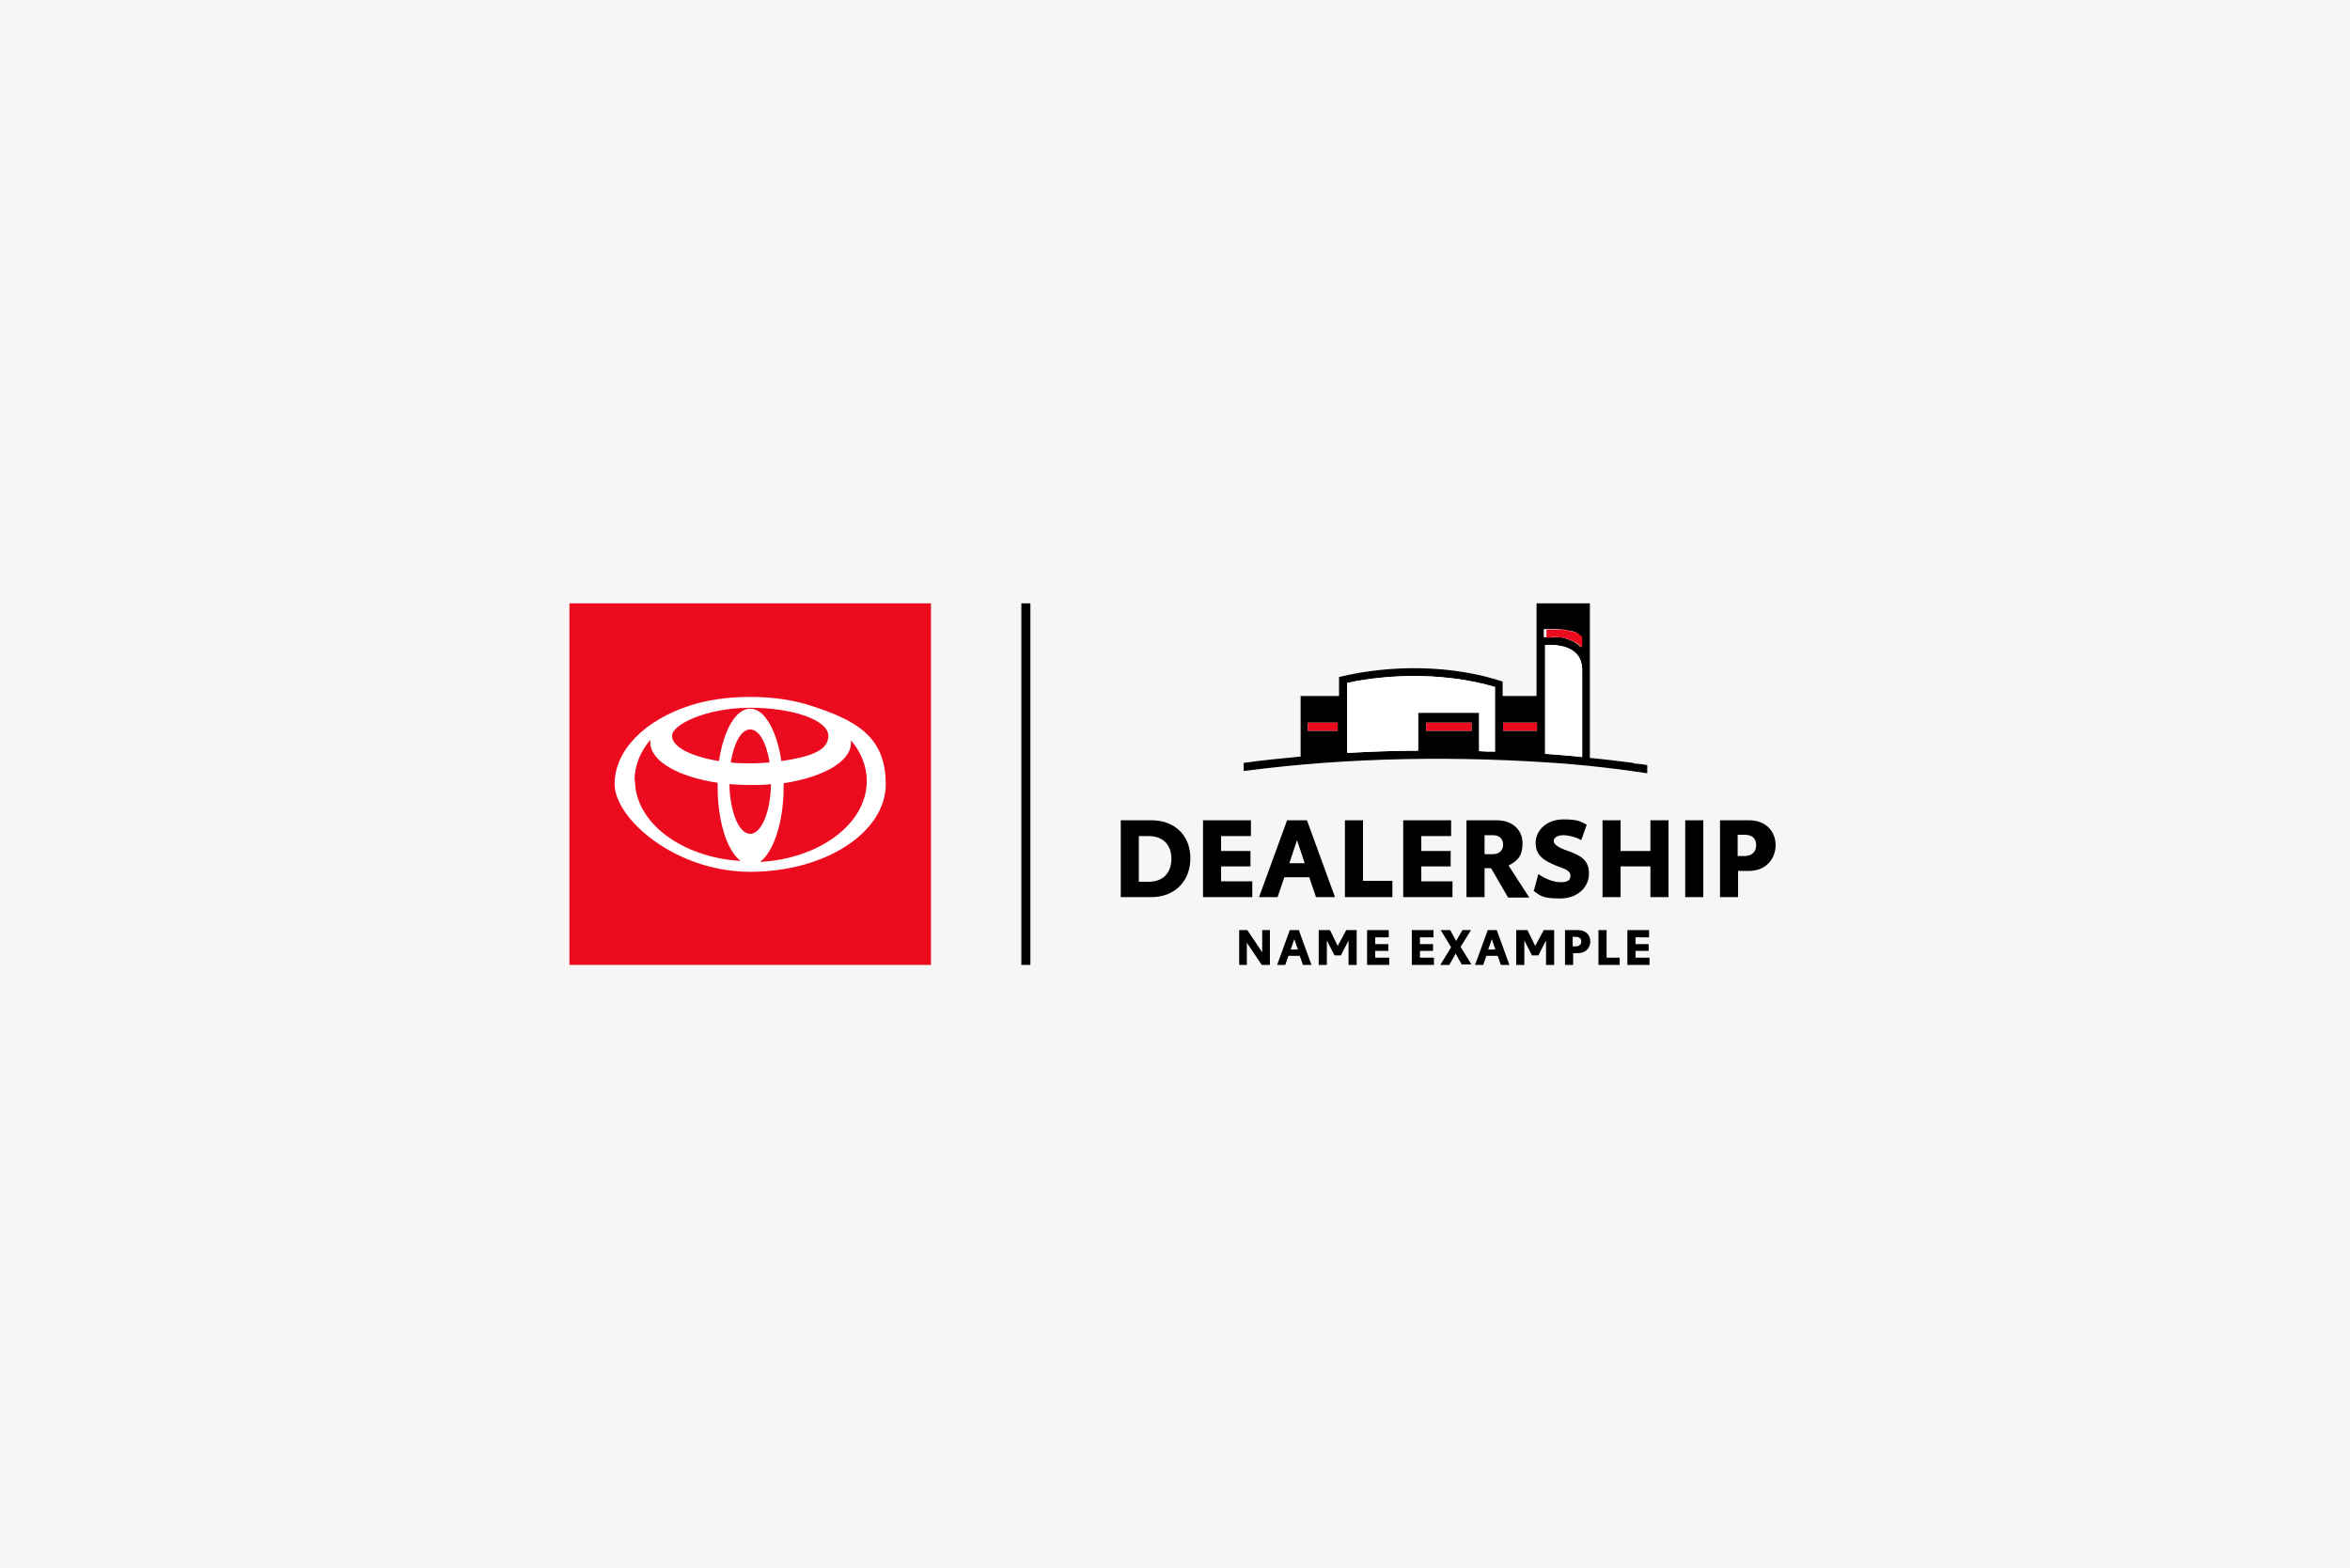 <?xml version="1.0" encoding="UTF-8"?>
<svg id="Layer_1" xmlns="http://www.w3.org/2000/svg" version="1.1" viewBox="0 0 520 347">
  <!-- Generator: Adobe Illustrator 29.3.1, SVG Export Plug-In . SVG Version: 2.1.0 Build 151)  -->
  <defs>
    <style>
      .st0 {
        fill: #231f20;
      }

      .st1 {
        fill: #f6f6f6;
      }

      .st2 {
        isolation: isolate;
      }

      .st3 {
        fill: #fff;
      }

      .st4 {
        fill: #eb0a1e;
      }
    </style>
  </defs>
  <g id="Backgrounds">
    <rect class="st1" width="520" height="347"/>
  </g>
  <g id="Artwork">
    <rect class="st4" x="126" y="133.5" width="80" height="80"/>
    <path class="st3" d="M179.3,156.1c-3.7-1.2-8.3-1.9-13.3-1.9s-9.6.7-13.3,1.9c-9.9,3.2-16.7,9.8-16.7,17.4s13.4,19.4,30,19.4,30-8.7,30-19.4-6.8-14.2-16.7-17.4M166,184.5c-2.5,0-4.5-4.9-4.6-11,1.5.1,3,.2,4.6.2s3.1,0,4.6-.2c-.1,6.1-2.1,11-4.6,11M161.7,168.7c.7-4.3,2.3-7.3,4.3-7.3s3.6,3,4.3,7.3c-1.4.1-2.8.2-4.3.2s-2.9,0-4.3-.2M172.9,168.4c-1-6.7-3.7-11.6-6.9-11.6s-5.9,4.8-6.9,11.6c-6.1-1-10.4-3.1-10.4-5.6s7.7-6.2,17.3-6.2,17.3,2.8,17.3,6.2-4.3,4.7-10.4,5.6M140.4,172.7c0-3.3,1.3-6.4,3.5-9,0,.2,0,.4,0,.6,0,4.1,6.2,7.6,14.9,8.9,0,.3,0,.6,0,.9,0,7.7,2.1,14.2,5.1,16.4-13.1-.8-23.4-8.5-23.4-17.9M168.3,190.6c2.9-2.2,5.1-8.8,5.1-16.4s0-.6,0-.9c8.7-1.3,14.9-4.8,14.9-8.9s0-.4,0-.6c2.2,2.6,3.5,5.7,3.5,9,0,9.4-10.3,17.1-23.4,17.9"/>
    <rect x="226" y="133.5" width="2" height="80"/>
    <path d="M361.4,168.8c-3.2-.4-6.4-.8-9.6-1.1v-34.2h-11.8v20.5h-7.5v-3.2c-11.2-3.7-24.7-3.8-36.2-1v4.2h-8.5v13.4c-4.2.4-8.4.8-12.6,1.4v1.8c23.6-3.1,47.8-3.4,71.5-1.6h0c6,.5,11.9,1.2,17.8,2.1v-1.8c-1-.2-2-.3-3.1-.4h0ZM296,161.7h-6.6v-1.8h6.6v1.8ZM325.6,161.7h-10v-1.8h10v1.8ZM330.8,154v12.3c-1.2,0-2.3,0-3.5-.1v-8.5h-13.5v8.4c-5.2,0-10.4.2-15.7.5v-15.5c10.4-2.2,22.5-2.1,32.7.9v2h0ZM340.1,161.7h-7.5v-1.8h7.5v1.8ZM341.9,139.2h.8c.5,0,1,0,1.4,0,0,0,0,0,.1,0,0,0,.2,0,.3,0,1,0,2,.2,3,.4,0,0,0,0,.1,0,.1,0,.3,0,.4.1.1,0,.2,0,.3.1,0,0,0,0,0,0,.1,0,.2,0,.3.1.2,0,.3.2.5.3,0,0,0,0,0,0,0,0,.2.1.2.2,0,0,.2.1.2.2.1,0,.2.2.3.2v2.4c-.3-.3-.5-.5-.8-.7,0,0,0,0,0,0-.1-.1-.3-.2-.4-.3,0,0-.1,0-.2-.1,0,0-.1,0-.2-.1-.4-.2-.9-.4-1.4-.6-.5-.2-1-.3-1.5-.4,0,0-.2,0-.2,0-.2,0-.4,0-.6,0-.2,0-.3,0-.5,0,0,0-.2,0-.3,0-.2,0-.5,0-.7,0-.5,0-.9,0-1.4,0v-1.8h0ZM350.1,167.5c-2.7-.3-5.5-.5-8.2-.7v-24.1c5.1-.2,8.4,1.5,8.2,6v18.8h0Z"/>
    <path d="M345.6,141.2c.5,0,1,.2,1.5.4,0,0-.1,0-.2,0-.4-.1-.9-.2-1.3-.3h0Z"/>
    <path d="M348.8,140.1c-.1,0-.2,0-.3-.1.3.1.6.3.8.4-.2,0-.3-.2-.5-.3Z"/>
    <path d="M347.1,141.5c.5.2,1,.4,1.4.6-.5-.3-1-.5-1.6-.7,0,0,.1,0,.2,0Z"/>
    <path d="M342.7,139.2h-.8c.8,0,1.5,0,2.2,0-.5,0-.9,0-1.4,0h0Z"/>
    <rect class="st4" x="332.6" y="159.9" width="7.5" height="1.8"/>
    <path class="st4" d="M344.5,139.2c1.1,0,2.1.2,3,.4-.9-.3-1.9-.4-3-.4Z"/>
    <path class="st4" d="M348.5,142.1c0,0,.2,0,.2.1,0,0-.1,0-.2-.1,0,0,0,0,0,0h0Z"/>
    <path class="st4" d="M350.1,143.4c-.2-.3-.5-.5-.8-.7.3.2.6.5.8.7Z"/>
    <path class="st4" d="M343.3,140.9c.2,0,.5,0,.7,0-.1,0-.3,0-.4,0,0,0-.2,0-.3,0h0Z"/>
    <path class="st4" d="M343.6,140.9c.1,0,.3,0,.4,0,0,0,.2,0,.3,0,.2,0,.3,0,.5,0,.2,0,.4,0,.6,0,0,0,.2,0,.2,0,.4,0,.9.2,1.3.3-.9-.3-2-.5-3.3-.5h0Z"/>
    <path class="st4" d="M343.3,140.9c0,0,.2,0,.3,0,1.3,0,2.4.2,3.3.5.6.2,1.1.4,1.6.7,0,0,0,0,0,0,0,0,.1,0,.2.1,0,0,.1,0,.2.1.1,0,.3.2.4.3,0,0,0,0,0,0,.3.2.6.5.8.7v-2.4c0,0-.2-.2-.3-.2,0,0-.2-.1-.2-.2,0,0-.2-.1-.2-.2,0,0,0,0,0,0-.3-.2-.5-.3-.8-.4,0,0,0,0,0,0-.1,0-.2,0-.3-.1-.1,0-.3,0-.4-.1,0,0,0,0-.1,0-.9-.2-1.9-.4-3-.4,0,0-.2,0-.3,0,0,0,0,0-.1,0-.7,0-1.5,0-2.2,0v1.8h.8c.2,0,.4,0,.6,0h0Z"/>
    <path class="st4" d="M342.7,140.9h-.8c.5,0,.9,0,1.4,0-.2,0-.4,0-.6,0h0Z"/>
    <path class="st0" d="M346.3,168.9c.1,0,.3,0,.4,0h0s-.4,0-.4,0Z"/>
    <rect class="st4" x="315.6" y="159.9" width="10" height="1.8"/>
    <rect class="st4" x="289.4" y="159.9" width="6.6" height="1.8"/>
    <path class="st3" d="M330.8,154v12.3c-1.2,0-2.3,0-3.5-.1v-8.5h-13.5v8.4c-5.2,0-10.4.2-15.7.5v-15.5c10.4-2.2,22.5-2.1,32.7.9v2h0Z"/>
    <path class="st3" d="M350.1,167.5c-2.7-.3-5.5-.5-8.2-.7v-24.1c5.1-.2,8.4,1.5,8.2,6v18.8h0Z"/>
    <g class="st2">
      <g class="st2">
        <path d="M263.4,189.9c0,5.1-3.5,8.6-8.6,8.6h-6.8v-17h6.8c5.1,0,8.6,3.3,8.6,8.4ZM259.2,190c0-3.2-2-5-5-5h-2.2v10.1h2.2c3.1,0,5-1.9,5-5.1Z"/>
        <path d="M266.1,181.5h10.7v3.5h-6.6v3.3h6.5v3.4h-6.5v3.3h6.9v3.5h-10.9v-17Z"/>
        <path d="M289.7,194.1h-5.5l-1.5,4.4h-4.1l6.2-17h4.4l6.2,17h-4.2l-1.5-4.4ZM288.7,191l-1.7-5.1-1.7,5.1h3.4Z"/>
        <path d="M308.1,194.9v3.6h-10.5v-17h4v13.4h6.5Z"/>
        <path d="M310.4,181.5h10.7v3.5h-6.6v3.3h6.5v3.4h-6.5v3.3h6.9v3.5h-10.9v-17Z"/>
        <path d="M329.9,192.1h-1.4v6.4h-4v-17h6.6c3.8,0,5.8,2.3,5.8,5.1s-1.1,3.9-3.1,4.9l4.6,7.1h-4.7l-3.7-6.4ZM328.5,189h1.8c1.3,0,2.3-.7,2.3-2.1s-.9-2.1-2.2-2.1h-1.9v4.2Z"/>
        <path d="M339.4,197.1l1-3.7c1.4,1,3.3,1.8,5,1.8s2.1-.6,2.1-1.5-.8-1.3-3-2.1c-2.8-1.1-4.7-2.3-4.7-5.1s2.5-5.2,6.1-5.2,4,.6,5.2,1.2l-1.2,3.4c-1.2-.7-2.8-1.1-4-1.1s-2.1.5-2.1,1.3,1.2,1.5,3.2,2.2c2.8,1,4.6,2,4.6,5s-2.5,5.5-6.4,5.5-4.3-.6-5.9-1.7Z"/>
        <path d="M369.2,181.5v17h-4v-6.8h-6.6v6.8h-4v-17h4v6.8h6.6v-6.8h4Z"/>
        <path d="M372.9,181.5h4v17h-4v-17Z"/>
        <path d="M392.9,187c0,2.9-2,5.7-5.9,5.7h-2.4v5.8h-4v-17h6.4c3.9,0,5.9,2.6,5.9,5.5ZM388.6,187c0-1.6-1-2.3-2.6-2.3h-1.5v4.7h1.5c1.6,0,2.6-.8,2.6-2.5Z"/>
      </g>
      <g class="st2">
        <path d="M281,205.8v7.7h-1.8l-3.3-4.9v4.9h-1.7v-7.7h1.8l3.3,4.9v-4.9h1.7Z"/>
        <path d="M287.6,211.5h-2.5l-.7,2h-1.8l2.8-7.7h2l2.8,7.7h-1.9l-.7-2ZM287.2,210.1l-.8-2.3-.8,2.3h1.5Z"/>
        <path d="M291.9,205.8h2.4l1.7,3.5,1.9-3.5h2.3v7.7h-1.8v-5.4l-1.7,3.3h-1.4l-1.7-3.3v5.4h-1.8v-7.7Z"/>
        <path d="M302.5,205.8h4.8v1.6h-3v1.5h2.9v1.5h-2.9v1.5h3.1v1.6h-4.9v-7.7Z"/>
        <path d="M312.4,205.8h4.8v1.6h-3v1.5h2.9v1.5h-2.9v1.5h3.1v1.6h-4.9v-7.7Z"/>
        <path d="M323.5,213.5l-1.4-2.5-1.4,2.5h-2l2.4-3.9-2.3-3.8h2.1l1.3,2.4,1.4-2.4h1.9l-2.3,3.7,2.4,3.9h-2.1Z"/>
        <path d="M331.4,211.5h-2.5l-.7,2h-1.8l2.8-7.7h2l2.8,7.7h-1.9l-.7-2ZM330.9,210.1l-.8-2.3-.8,2.3h1.5Z"/>
        <path d="M335.6,205.8h2.4l1.7,3.5,1.9-3.5h2.3v7.7h-1.8v-5.4l-1.7,3.3h-1.4l-1.7-3.3v5.4h-1.8v-7.7Z"/>
        <path d="M351.9,208.3c0,1.3-.9,2.6-2.7,2.6h-1.1v2.6h-1.8v-7.7h2.9c1.8,0,2.7,1.2,2.7,2.5ZM349.9,208.3c0-.7-.5-1-1.2-1h-.7v2.1h.7c.7,0,1.2-.4,1.2-1.1Z"/>
        <path d="M358.4,211.9v1.6h-4.7v-7.7h1.8v6.1h2.9Z"/>
        <path d="M360.1,205.8h4.8v1.6h-3v1.5h2.9v1.5h-2.9v1.5h3.1v1.6h-4.9v-7.7Z"/>
      </g>
    </g>
  </g>
</svg>